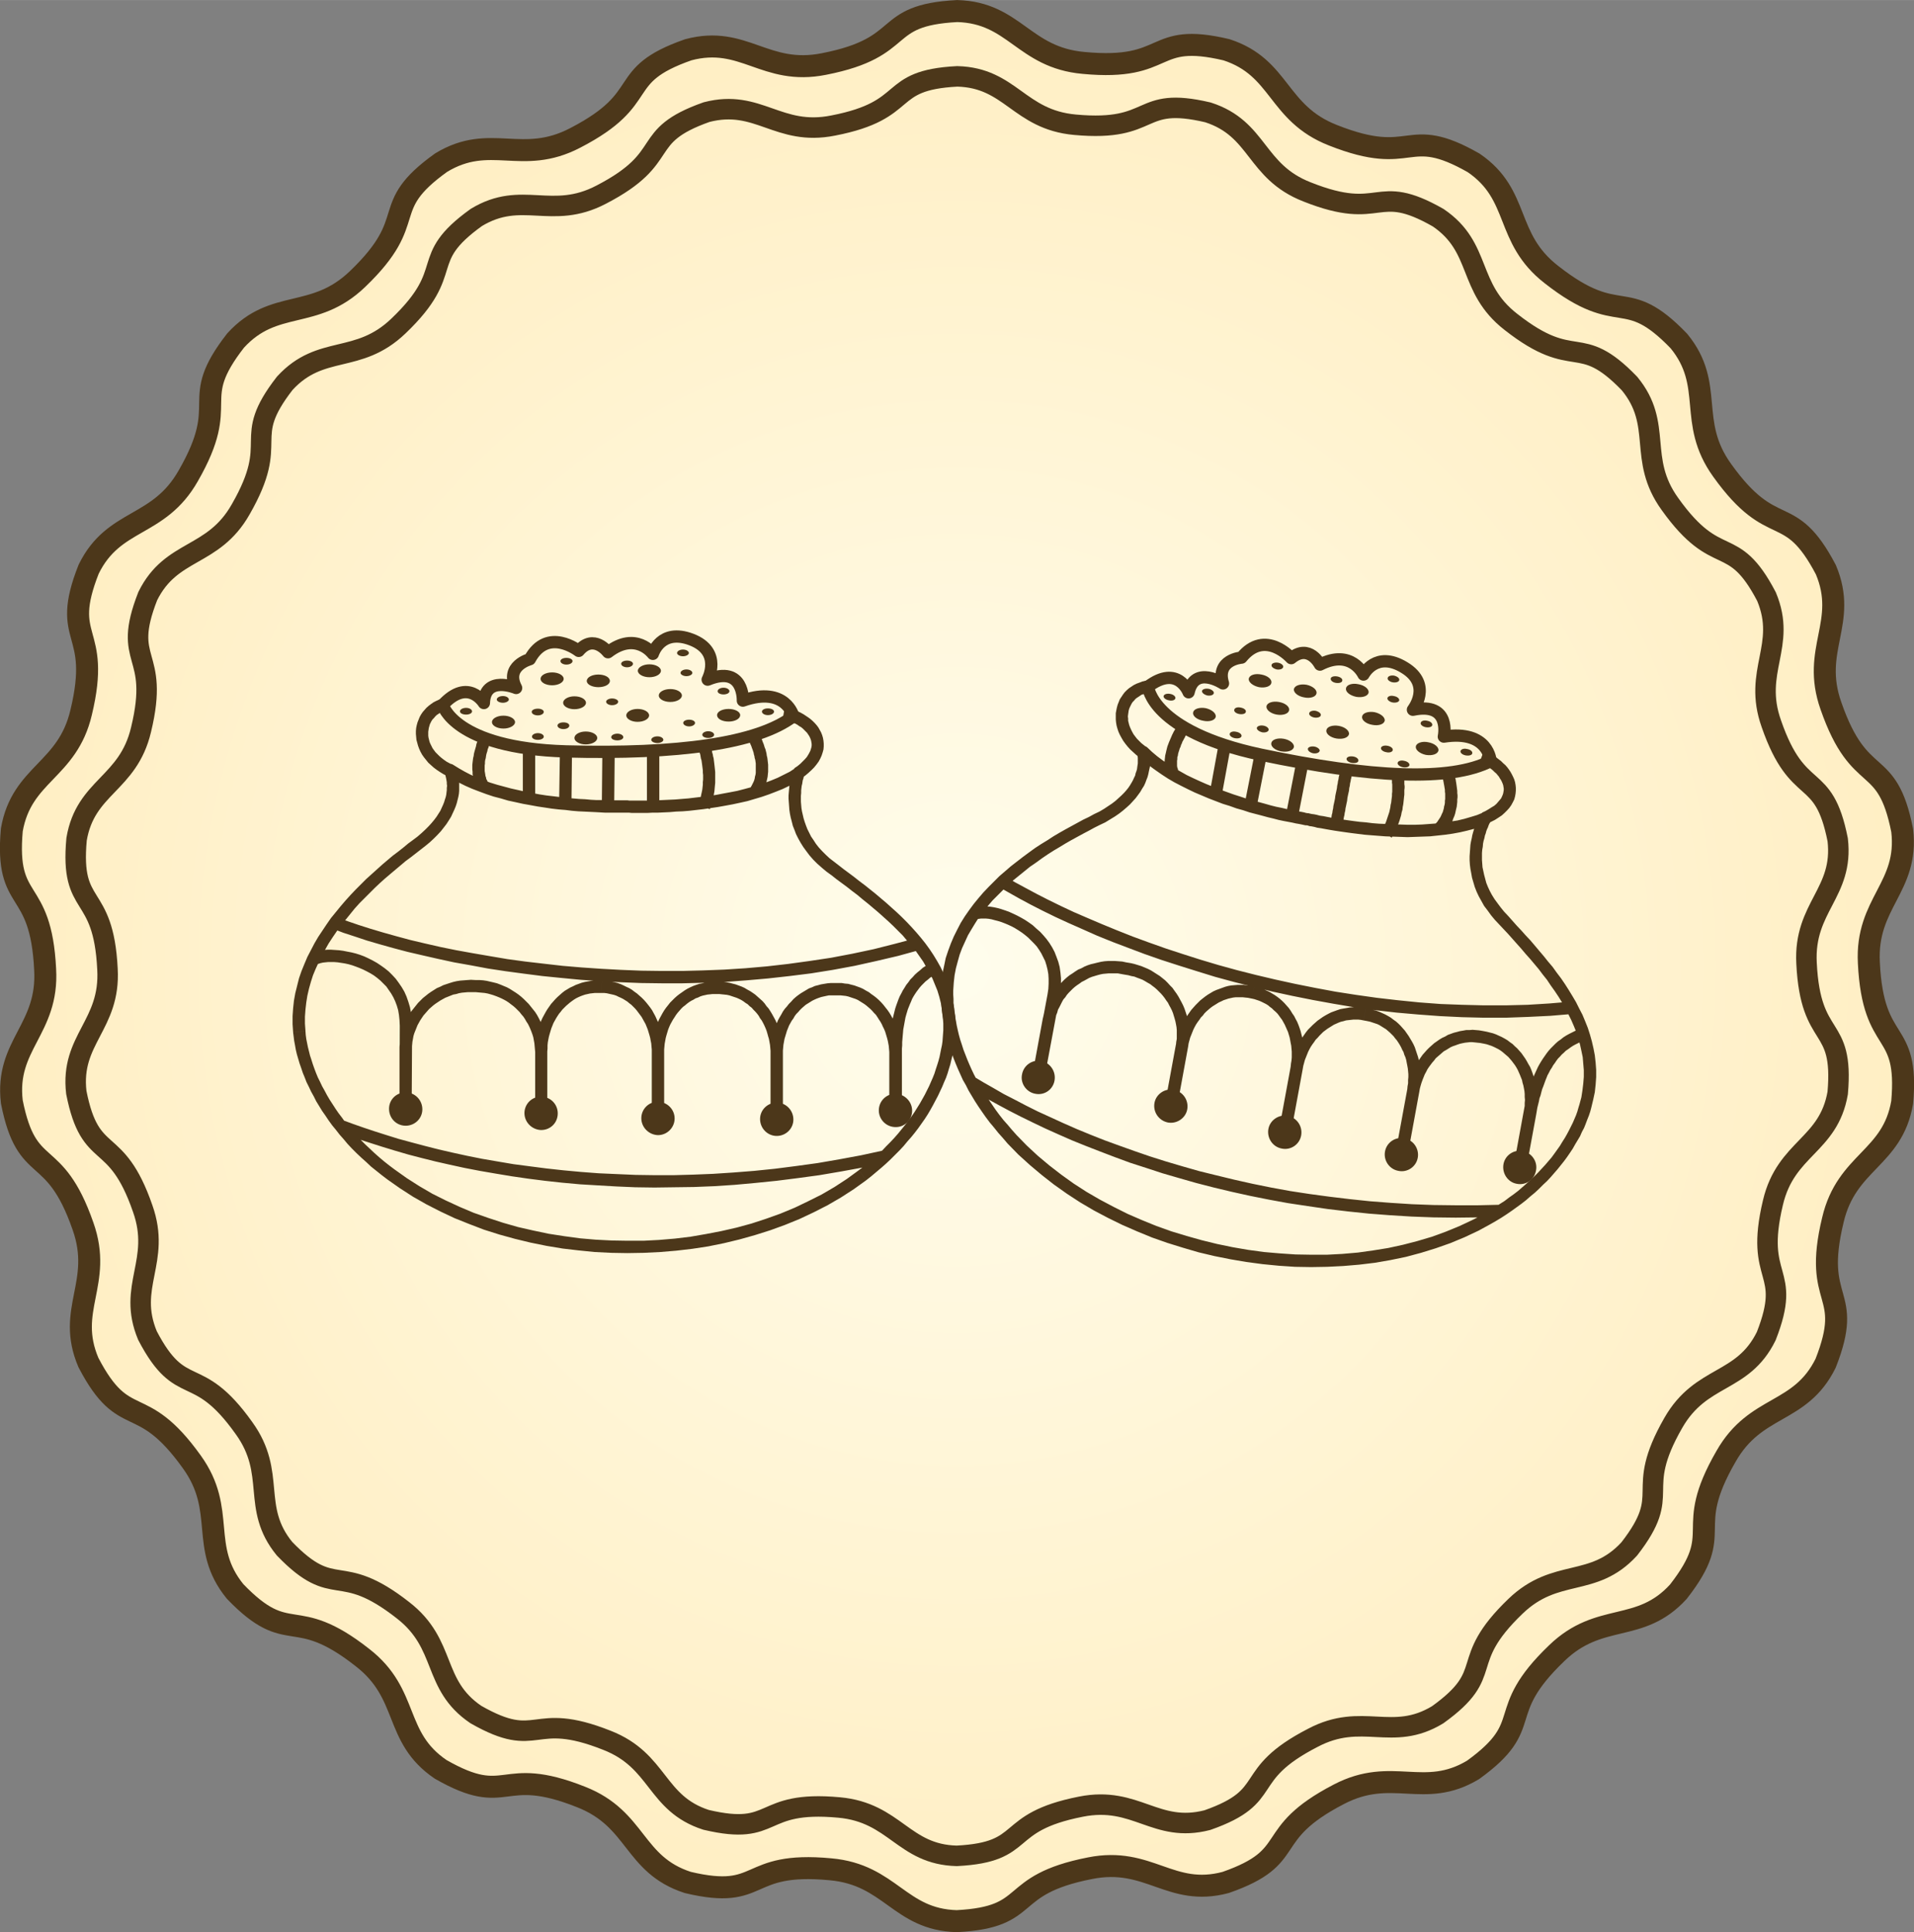 <?xml version="1.0" encoding="UTF-8"?>
<!DOCTYPE svg PUBLIC "-//W3C//DTD SVG 1.1//EN" "http://www.w3.org/Graphics/SVG/1.1/DTD/svg11.dtd">
<!-- Creator: CorelDRAW X7 -->
<svg xmlns="http://www.w3.org/2000/svg" xml:space="preserve" width="4.187in" height="4.226in" version="1.1" style="shape-rendering:geometricPrecision; text-rendering:geometricPrecision; image-rendering:optimizeQuality; fill-rule:evenodd; clip-rule:evenodd"
viewBox="0 0 7124 7190"
 xmlns:xlink="http://www.w3.org/1999/xlink">
 <rect x="0" y="0" width="7124" height="7190" fill="#808080" stroke="none"/>
 <defs>
  <style type="text/css">
   <![CDATA[
    .str1 {stroke:#4C371A;stroke-width:76.252;stroke-linejoin:round}
    .str2 {stroke:#4C371A;stroke-width:45.708;stroke-linejoin:round}
    .str3 {stroke:#4C371A;stroke-width:45.708;stroke-linejoin:round}
    .str0 {stroke:#4C371A;stroke-width:81.838;stroke-linejoin:round}
    .fil1 {fill:none}
    .fil3 {fill:#4C371A}
    .fil2 {fill:#4C371A;fill-rule:nonzero}
    .fil0 {fill:url(#id0)}
   ]]>
  </style>
  <radialGradient id="id0" gradientUnits="userSpaceOnUse" gradientTransform="matrix(1.0253E-016 -1.674 1.659 1.01632E-005 -2402 9560)" cx="3562.1" cy="3595.03" r="3554.11" fx="3562.1" fy="3595.03">
   <stop offset="0" style="stop-opacity:1; stop-color:#FFFDED"/>
   <stop offset="1" style="stop-opacity:1; stop-color:#FFE5A8"/>
  </radialGradient>
 </defs>
 <g id="Layer_x0020_1">
  <g id="_2683443377808">
   <g>
    <path class="fil0 str0" d="M3563 41c214,6 246,173 470,193 327,31 245,-117 532,-49 203,66 187,236 396,318 305,121 268,-43 524,103 176,120 113,279 290,416 259,203 270,35 474,247 135,165 30,299 161,481 191,267 249,109 386,370 83,197 -56,296 19,507 108,310 208,175 265,463 25,213 -136,269 -124,493 16,328 150,226 124,519 -36,211 -207,219 -258,438 -77,318 81,259 -27,533 -95,192 -260,151 -371,347 -164,284 4,271 -177,503 -144,158 -292,73 -453,229 -237,227 -73,262 -311,434 -183,110 -301,-13 -500,91 -291,151 -143,231 -421,328 -206,55 -285,-97 -505,-53 -322,63 -202,182 -496,197 -214,-6 -246,-173 -470,-193 -326,-31 -245,117 -531,49 -204,-66 -188,-236 -397,-318 -304,-121 -268,43 -523,-103 -177,-120 -114,-279 -291,-416 -258,-203 -270,-34 -474,-246 -135,-166 -30,-300 -161,-482 -191,-267 -249,-109 -385,-370 -84,-197 55,-295 -20,-507 -108,-310 -208,-175 -265,-463 -25,-213 137,-269 124,-493 -16,-328 -150,-226 -124,-519 37,-211 207,-219 258,-437 77,-319 -80,-260 28,-533 94,-192 260,-152 371,-348 163,-284 -5,-271 176,-503 144,-158 292,-73 454,-229 237,-227 72,-262 311,-433 183,-111 300,12 499,-92 292,-151 143,-231 421,-328 207,-55 285,97 505,53 322,-63 202,-182 496,-197z"/>
    <path class="fil1 str1" d="M3563 284c199,5 229,161 438,180 304,28 228,-109 495,-46 190,61 174,220 369,296 284,113 250,-40 488,96 165,112 106,260 271,388 241,189 251,32 441,229 127,154 28,279 151,449 178,249 232,101 359,344 77,184 -52,276 18,473 100,289 194,163 247,432 23,198 -127,250 -116,459 15,305 140,210 116,483 -34,197 -193,204 -241,408 -71,297 75,242 -25,497 -88,179 -242,141 -346,323 -152,265 4,253 -164,469 -135,147 -272,68 -423,213 -221,212 -67,244 -290,404 -170,103 -280,-12 -465,86 -272,140 -133,215 -392,306 -193,50 -265,-91 -471,-50 -300,59 -188,169 -462,183 -199,-5 -229,-161 -438,-180 -304,-28 -228,109 -495,46 -189,-61 -174,-220 -369,-296 -284,-113 -250,40 -488,-96 -165,-112 -106,-260 -271,-388 -241,-189 -251,-32 -441,-229 -126,-154 -28,-279 -151,-449 -177,-249 -232,-101 -359,-344 -77,-184 52,-276 -18,-473 -100,-289 -194,-163 -247,-432 -23,-198 128,-250 116,-459 -15,-305 -140,-210 -115,-483 33,-197 192,-204 240,-408 72,-297 -75,-242 25,-497 88,-178 243,-141 346,-323 152,-265 -4,-253 164,-469 135,-147 272,-68 423,-213 221,-211 67,-244 290,-404 170,-103 280,12 465,-85 272,-141 134,-216 392,-307 193,-50 266,91 471,50 300,-58 188,-169 462,-183z"/>
   </g>
   <g>
    <g>
     <g>
      <g>
       <path class="fil2" d="M1565 3162l-27 -37 0 0 16 -12 15 -13 14 -13 12 -12 11 -12 10 -12 9 -12 7 -11 7 -11 5 -11 5 -11 4 -10 3 -10 3 -9 2 -9 1 -9 1 -8 0 -8 1 -8 -1 -7 0 -6 -1 -6 -1 -6 -1 -5 -1 -4 -1 -4 -1 -4 -1 -2 -1 -2 -1 -2 0 0 0 0 41 -21 0 1 1 2 1 2 2 4 1 4 2 4 1 6 2 6 1 7 1 7 1 8 1 9 0 9 0 9 0 10 -1 11 -2 11 -3 12 -3 12 -4 12 -5 12 -6 13 -6 13 -8 13 -9 14 -10 13 -11 14 -13 14 -13 13 -15 14 -17 14 -18 14 0 0zm-428 675l-46 4 0 0 -2 -30 0 -30 2 -29 3 -28 5 -28 7 -28 7 -28 9 -26 11 -27 11 -26 13 -25 13 -25 14 -24 16 -24 16 -24 16 -23 18 -22 18 -22 18 -21 19 -21 19 -20 20 -20 19 -19 20 -18 20 -18 20 -18 20 -17 19 -16 20 -15 19 -15 18 -15 19 -14 27 37 -18 14 -18 14 -19 14 -19 16 -19 16 -19 16 -20 17 -19 17 -19 18 -19 19 -19 19 -19 19 -18 20 -17 21 -17 21 -17 21 -16 22 -15 22 -15 23 -13 23 -13 23 -11 24 -11 24 -10 24 -8 25 -7 25 -6 26 -4 25 -3 26 -2 27 0 26 2 28 0 0zm332 515l-27 37 0 0 -21 -16 -20 -16 -20 -16 -18 -17 -18 -16 -18 -17 -17 -17 -16 -17 -15 -18 -15 -17 -14 -18 -14 -17 -13 -18 -12 -18 -12 -17 -11 -18 -11 -18 -9 -18 -10 -18 -8 -17 -9 -18 -7 -18 -7 -17 -6 -18 -6 -17 -5 -17 -5 -17 -4 -17 -3 -17 -3 -16 -2 -16 -2 -16 46 -4 1 14 2 15 3 15 3 15 4 16 4 16 5 15 5 16 6 17 6 16 7 17 8 16 8 17 9 16 9 17 10 17 11 17 11 17 11 16 13 17 12 17 14 17 14 16 15 17 15 16 16 16 17 16 17 16 18 16 19 16 19 15 20 15 0 0zm1727 3l28 37 0 0 -46 33 -48 31 -50 29 -51 26 -53 25 -54 22 -55 20 -57 18 -57 16 -58 14 -59 12 -59 9 -60 7 -60 5 -61 3 -61 1 -60 -1 -61 -3 -60 -6 -60 -7 -60 -10 -59 -12 -58 -14 -58 -16 -57 -18 -55 -21 -55 -22 -53 -25 -51 -26 -51 -29 -48 -31 -47 -33 27 -37 45 32 47 30 48 28 50 25 52 24 52 22 54 19 55 18 56 16 57 13 57 12 58 9 59 8 58 5 59 3 59 1 60 0 58 -3 59 -5 58 -7 58 -10 57 -11 57 -13 55 -15 55 -18 53 -19 53 -22 50 -24 50 -25 48 -28 46 -30 44 -32 0 0zm313 -494l46 4 0 0 -2 15 -2 16 -3 16 -3 16 -4 16 -4 17 -5 16 -5 17 -6 17 -7 16 -7 17 -8 17 -8 17 -9 17 -9 17 -10 18 -10 17 -11 17 -12 17 -12 17 -13 17 -13 16 -15 17 -14 17 -15 16 -16 16 -17 17 -17 16 -17 15 -19 16 -19 16 -19 15 -28 -37 19 -14 18 -15 18 -15 16 -15 17 -15 15 -16 15 -15 15 -16 14 -16 13 -16 13 -16 12 -16 12 -16 11 -16 10 -16 10 -16 9 -16 9 -16 8 -16 8 -16 7 -16 7 -16 6 -15 5 -16 5 -15 5 -16 4 -15 3 -15 3 -15 3 -14 2 -14 1 -14 0 0zm-432 -617l28 -37 0 0 18 14 18 14 19 14 20 15 19 15 20 15 20 16 20 16 20 17 19 16 20 18 19 17 19 18 19 19 18 19 18 20 17 20 16 20 16 22 14 21 14 23 13 23 11 23 11 25 9 25 8 25 6 26 5 27 4 28 2 28 0 29 -2 30 -46 -4 2 -27 0 -26 -2 -26 -3 -25 -4 -24 -6 -24 -7 -23 -9 -22 -9 -22 -11 -22 -12 -21 -12 -21 -14 -20 -14 -20 -16 -19 -16 -19 -16 -19 -18 -18 -18 -18 -18 -17 -19 -17 -19 -17 -19 -16 -19 -16 -20 -16 -19 -16 -20 -15 -19 -15 -19 -14 -19 -14 -19 -15 -18 -13 0 0zm-93 -346l-25 -39 34 27 0 0 0 2 -1 2 -1 3 -1 5 -2 5 -1 6 -1 7 -2 8 -1 8 -1 9 0 10 -1 10 0 11 0 11 1 12 1 12 2 12 3 13 3 13 4 13 5 14 5 13 7 14 7 14 9 13 9 14 11 14 12 13 14 14 14 13 17 13 -28 37 -18 -15 -17 -15 -15 -15 -14 -16 -12 -16 -11 -15 -10 -16 -9 -16 -8 -16 -6 -16 -6 -15 -4 -16 -4 -15 -3 -15 -2 -14 -1 -14 -1 -14 -1 -13 0 -12 1 -12 1 -11 1 -10 1 -10 2 -9 1 -8 2 -7 1 -7 2 -5 1 -4 1 -3 1 -2 0 -1 34 27zm-34 -27c4,-12 17,-18 29,-14 12,4 18,17 14,29l-43 -15zm-626 153l-2 -46 2 0 1 0 4 0 6 0 7 1 10 0 12 0 14 0 15 0 17 0 18 0 20 -1 21 -1 21 -1 23 -1 24 -2 25 -2 25 -3 25 -3 27 -3 26 -4 26 -5 27 -5 26 -5 27 -7 26 -7 25 -8 25 -8 24 -9 24 -10 22 -11 22 -11 20 -13 25 39 -23 13 -23 13 -25 12 -25 10 -26 10 -26 9 -27 8 -27 8 -27 6 -28 6 -27 5 -28 5 -27 4 -27 4 -26 3 -26 3 -25 2 -25 1 -23 2 -22 1 -22 1 -20 0 -19 1 -17 0 -15 0 -14 0 -13 0 -10 -1 -8 0 -6 0 -4 0 -1 0 2 0zm-2 0c-13,-1 -22,-12 -22,-24 1,-13 12,-23 24,-22l-2 46zm-627 -169l-41 21 33 -30 21 13 21 12 23 12 23 10 25 10 24 9 26 8 26 7 26 7 27 6 26 6 27 5 26 5 26 4 26 3 25 3 24 3 24 2 23 2 22 1 21 2 19 1 19 0 17 1 15 0 13 0 12 0 10 0 8 0 6 0 3 0 1 0 2 46 -2 0 -3 0 -6 0 -9 0 -10 0 -12 0 -14 0 -16 0 -17 -1 -18 -1 -21 -1 -21 -1 -22 -1 -24 -2 -24 -3 -25 -2 -26 -3 -26 -4 -27 -4 -27 -5 -28 -5 -27 -6 -28 -6 -27 -8 -27 -7 -27 -9 -27 -10 -26 -10 -25 -11 -24 -12 -24 -13 -22 -14 33 -30zm-33 30c-11,-7 -13,-22 -6,-32 7,-11 21,-14 31,-7l-25 39zm23 -39l-20 42 -14 -7 -13 -8 -12 -8 -12 -9 -10 -9 -10 -9 -8 -10 -8 -10 -7 -10 -6 -11 -5 -11 -4 -11 -3 -11 -3 -11 -1 -11 -1 -11 0 -11 1 -11 2 -10 3 -11 4 -10 4 -10 5 -9 6 -9 7 -8 7 -8 9 -8 8 -6 10 -7 10 -5 11 -5 11 -4 13 44 -8 3 -7 3 -7 4 -6 4 -6 4 -5 5 -5 6 -5 5 -4 6 -3 6 -3 6 -2 7 -2 7 -1 7 -1 7 0 7 0 8 1 7 2 8 2 8 3 7 4 8 4 8 5 7 6 8 7 7 7 7 8 7 9 7 10 7 11 6 12 6zm1296 51l-25 -38 12 -8 11 -9 9 -9 8 -8 7 -8 5 -8 4 -7 4 -8 2 -6 2 -7 1 -6 0 -7 -1 -6 -1 -6 -2 -6 -2 -5 -3 -6 -4 -6 -4 -6 -5 -5 -5 -5 -6 -6 -6 -5 -7 -4 -7 -5 -7 -4 -8 -3 -8 -4 -8 -3 -8 -2 -8 -2 -8 -2 8 -45 11 2 10 3 10 3 10 4 10 4 10 5 9 5 9 6 9 6 8 6 8 7 8 8 7 8 6 8 5 9 5 9 4 10 3 10 2 11 1 11 0 11 -1 11 -3 11 -4 12 -5 11 -6 11 -8 11 -9 11 -10 10 -12 11 -12 10 -15 10zm307 1384l10 45 -84 18 -82 15 -82 14 -81 11 -79 10 -79 8 -77 7 -76 5 -75 3 -74 1 -73 1 -71 -1 -70 -3 -69 -4 -67 -4 -66 -6 -64 -7 -63 -8 -62 -9 -60 -10 -58 -10 -57 -11 -55 -12 -53 -12 -52 -13 -50 -13 -48 -14 -46 -14 -44 -14 -43 -14 -41 -15 -38 -14 16 -43 38 14 40 14 42 14 44 14 45 14 48 13 49 13 51 13 52 12 55 12 55 11 58 10 59 10 61 8 62 8 64 7 65 6 66 5 68 3 69 3 70 1 72 0 73 -2 74 -3 76 -5 76 -6 78 -8 78 -10 80 -11 81 -14 81 -15 83 -18zm122 -790l13 44 -80 22 -81 19 -81 18 -81 15 -81 13 -80 10 -81 9 -80 7 -80 6 -79 3 -79 2 -77 0 -77 -1 -76 -3 -75 -4 -73 -5 -73 -7 -70 -7 -70 -9 -67 -9 -66 -10 -64 -12 -62 -11 -60 -13 -57 -13 -56 -13 -53 -14 -50 -14 -48 -14 -45 -15 -43 -14 -39 -15 16 -42 39 14 41 14 44 14 47 14 50 14 52 14 55 13 57 13 59 12 61 11 64 11 65 11 66 9 69 8 70 8 71 6 73 5 74 4 75 3 76 1 77 0 77 -2 79 -3 78 -5 80 -7 79 -9 80 -11 80 -12 79 -15 80 -17 79 -20 79 -21zm-53 435l-46 0 0 0 0 -13 1 -12 0 -13 1 -13 0 -12 1 -13 2 -12 1 -13 2 -12 2 -12 2 -12 3 -12 3 -12 3 -12 4 -12 4 -11 4 -11 5 -12 6 -11 5 -10 7 -11 6 -10 8 -10 7 -10 9 -9 8 -9 10 -9 10 -8 10 -9 11 -7 12 -8 12 -7 22 41 -11 5 -9 7 -10 6 -8 7 -9 7 -7 7 -8 8 -7 8 -6 8 -6 8 -6 9 -5 8 -5 9 -4 10 -4 9 -4 10 -4 10 -3 10 -3 10 -3 11 -2 11 -2 11 -2 11 -2 11 -1 12 -1 11 -1 12 -1 12 0 12 -1 12 0 12 0 12 0 0zm-46 243l0 -243 46 0 0 243 -46 0zm45 -243l0 243 -46 0 0 -243 0 0 46 0zm-236 -222l0 -46 0 0 13 0 12 2 12 1 11 3 12 3 11 4 11 4 11 5 10 6 11 6 9 7 10 7 9 7 9 8 9 9 8 9 7 9 8 10 7 10 6 10 6 11 6 11 5 12 5 12 4 12 3 12 4 12 2 13 2 13 2 13 1 14 0 13 -46 0 0 -11 -1 -12 -1 -11 -2 -11 -2 -10 -3 -11 -3 -10 -3 -10 -4 -10 -5 -10 -4 -9 -5 -9 -6 -9 -5 -8 -6 -9 -7 -7 -7 -8 -7 -7 -7 -6 -7 -6 -8 -6 -8 -5 -8 -5 -8 -5 -9 -4 -9 -3 -9 -3 -9 -3 -9 -2 -9 -1 -10 -1 -9 0 0 0zm-16 -46l16 0 0 46 -16 0 0 -46 0 0zm-190 264l-46 0 0 0 0 -14 1 -13 2 -13 2 -13 2 -13 4 -12 3 -13 4 -11 5 -12 5 -12 6 -11 6 -10 6 -11 7 -10 8 -9 7 -9 9 -9 8 -9 9 -8 9 -7 10 -7 10 -6 10 -6 10 -6 11 -4 11 -5 12 -3 11 -3 12 -2 12 -2 12 -1 12 0 0 46 -10 0 -9 0 -10 2 -9 2 -9 2 -9 3 -8 3 -9 4 -8 4 -8 5 -8 5 -8 5 -7 6 -8 7 -7 7 -6 7 -7 7 -6 8 -5 9 -6 8 -5 9 -5 9 -4 10 -4 10 -3 10 -3 10 -3 10 -2 11 -2 11 -1 11 -1 11 0 12 0 0zm-46 243l0 -243 46 0 0 243 -46 0zm46 -243l0 243 -46 0 0 -243 0 0 46 0zm-236 -223l0 -45 0 0 13 0 12 1 12 2 11 3 12 3 11 4 11 4 11 5 10 6 11 6 9 6 10 7 9 8 9 8 9 8 8 9 7 10 8 9 7 11 6 10 6 11 6 11 5 11 5 12 4 12 3 13 4 12 2 13 2 13 2 13 1 13 0 14 -46 0 0 -12 -1 -11 -1 -11 -2 -11 -2 -11 -3 -10 -3 -11 -3 -10 -4 -10 -4 -9 -5 -10 -5 -9 -6 -8 -5 -9 -6 -8 -7 -8 -7 -7 -6 -7 -8 -6 -7 -7 -8 -5 -8 -6 -8 -5 -8 -4 -9 -4 -9 -3 -9 -3 -9 -3 -9 -2 -9 -1 -10 -1 -9 -1 0 0zm-16 -46l16 1 0 45 -16 0 0 -46 0 0zm-190 264l-46 0 0 0 0 -13 1 -13 2 -14 2 -12 2 -13 4 -13 3 -12 4 -12 5 -12 5 -11 6 -11 6 -11 6 -10 7 -10 8 -10 7 -9 9 -9 8 -8 9 -8 9 -7 10 -7 10 -7 10 -6 10 -5 11 -5 11 -4 12 -4 11 -2 12 -3 12 -1 12 -1 12 -1 0 46 -10 0 -9 1 -10 1 -9 2 -9 2 -9 3 -8 4 -9 3 -8 5 -8 4 -8 5 -8 6 -7 6 -8 6 -7 7 -6 7 -7 8 -6 8 -5 8 -6 9 -5 9 -5 9 -4 9 -4 10 -3 10 -3 10 -3 11 -2 11 -2 11 -1 11 -1 11 0 11 0 0zm-46 244l0 -244 46 0 0 244 -46 0zm46 -244l0 244 -46 0 0 -244 0 0 46 0zm-233 -222l1 -46 0 0 12 1 12 1 12 2 11 2 12 3 11 4 11 5 10 5 11 5 10 6 9 7 10 7 9 8 9 8 8 8 8 9 8 10 7 9 7 10 6 11 6 11 5 11 5 11 5 12 4 12 4 12 3 13 2 13 2 12 2 14 1 13 0 13 -46 0 0 -11 -1 -11 -1 -12 -2 -10 -2 -11 -3 -11 -3 -10 -3 -10 -4 -10 -4 -10 -5 -9 -5 -9 -5 -9 -6 -8 -6 -8 -6 -8 -6 -7 -7 -7 -7 -7 -8 -6 -7 -6 -8 -5 -8 -5 -8 -4 -9 -4 -8 -4 -9 -3 -9 -2 -9 -2 -9 -2 -9 -1 -10 0 0 0zm-15 -46l16 0 -1 46 -15 0 0 0 0 -46zm-187 264l-45 0 0 0 0 -13 1 -14 1 -13 2 -13 3 -12 3 -13 3 -12 4 -12 5 -12 5 -11 6 -11 6 -11 6 -10 7 -10 7 -10 8 -9 8 -9 8 -8 9 -8 9 -8 9 -7 10 -6 10 -6 11 -5 10 -5 11 -4 11 -4 12 -3 11 -2 12 -2 12 -1 12 0 0 46 -10 0 -9 1 -9 1 -9 2 -9 2 -9 3 -8 3 -9 4 -8 4 -8 5 -7 5 -8 6 -7 6 -7 6 -7 7 -7 7 -6 8 -6 7 -6 9 -5 8 -5 9 -5 9 -4 10 -4 10 -3 10 -3 10 -3 11 -2 10 -2 11 -1 11 0 12 -1 11 0 0zm-45 243l0 -243 45 0 0 243 -45 0zm45 -241l0 243 -45 0 0 -243 0 0 45 0zm-266 -223l0 -45 0 0 14 0 14 1 13 2 13 3 13 3 12 3 13 5 12 5 12 5 11 6 11 7 11 7 10 7 10 8 10 9 9 9 9 9 8 10 8 10 8 10 7 11 6 11 6 12 5 12 5 12 4 12 4 13 3 13 2 13 2 13 1 13 0 14 -45 0 -1 -11 -1 -11 -1 -11 -2 -11 -2 -11 -3 -10 -4 -11 -4 -10 -4 -9 -5 -10 -6 -9 -5 -9 -6 -9 -7 -8 -7 -9 -7 -7 -8 -8 -8 -7 -8 -6 -9 -7 -9 -6 -9 -5 -10 -5 -9 -4 -10 -4 -11 -4 -10 -3 -11 -3 -11 -2 -11 -1 -11 -1 -11 -1 0 0zm-18 -46l18 1 0 45 -18 0 0 0 0 -46zm-221 264l-45 0 0 0 0 -14 1 -13 2 -13 2 -13 3 -13 4 -13 4 -12 5 -12 5 -12 6 -11 6 -11 7 -11 8 -10 8 -10 8 -10 9 -9 9 -9 10 -8 10 -8 10 -7 11 -7 11 -7 12 -5 12 -6 12 -4 12 -4 13 -4 13 -3 13 -2 13 -1 13 -1 14 -1 0 46 -12 0 -11 1 -11 1 -11 2 -10 3 -11 2 -10 4 -10 4 -10 4 -9 5 -9 5 -9 6 -9 6 -8 6 -8 7 -8 7 -7 8 -7 8 -7 8 -6 9 -6 9 -5 9 -5 9 -4 10 -4 10 -4 10 -3 10 -2 11 -2 11 -1 11 -1 11 -1 11 0 0zm-45 243l0 -243 45 0 0 243 -45 0zm47 -336l-46 0 0 0 -1 -21 -2 -19 -3 -18 -5 -17 -6 -16 -7 -15 -8 -14 -9 -13 -9 -13 -11 -11 -11 -11 -12 -10 -12 -9 -13 -8 -13 -7 -14 -7 -14 -6 -13 -5 -14 -5 -14 -4 -14 -3 -13 -2 -13 -2 -13 -1 -12 0 -11 0 -10 1 -9 1 -9 2 -6 2 -6 2 -4 2 -25 -38 9 -5 11 -4 10 -4 12 -2 12 -2 13 -1 14 0 14 1 15 1 15 2 15 3 16 3 16 4 16 5 16 6 15 7 16 8 16 9 15 10 14 10 15 12 13 13 13 14 11 15 11 16 10 17 8 18 7 20 6 20 4 22 3 23 1 24 0 0zm-47 354l1 -354 46 0 -2 354 -45 0zm1339 -1208l-36 -27 4 -6 4 -7 3 -6 3 -6 3 -7 2 -7 1 -7 2 -7 1 -7 0 -7 0 -7 0 -7 0 -7 0 -7 -1 -7 -1 -7 -2 -6 -1 -7 -2 -7 -1 -6 -2 -6 -2 -6 -2 -5 -2 -6 -2 -5 -2 -4 -2 -5 -2 -4 -2 -3 -2 -3 -1 -3 -1 -2 38 -25 2 3 2 4 2 4 3 5 2 5 3 5 2 5 2 6 3 7 2 6 2 7 3 7 2 8 2 8 1 8 2 8 1 8 1 9 1 8 0 9 0 9 0 9 -1 9 -1 10 -2 9 -2 9 -3 10 -3 9 -5 9 -4 9 -6 9 -6 8zm-184 48l-43 -16 4 -10 3 -9 2 -9 2 -10 2 -9 2 -10 1 -9 1 -9 0 -10 1 -9 0 -9 0 -8 -1 -9 0 -8 -1 -8 -1 -8 -1 -8 -1 -7 -1 -7 -2 -6 -1 -6 -1 -6 -1 -5 -2 -5 -1 -4 -1 -4 -1 -3 -1 -3 0 -2 -1 -1 0 -1 0 0 43 -16 0 1 1 1 0 2 1 2 1 4 1 3 1 5 2 4 1 6 1 6 2 6 1 7 2 7 1 8 1 8 1 8 1 9 1 9 1 10 0 9 0 10 0 10 0 11 -1 10 -1 11 -1 11 -2 11 -2 11 -2 11 -3 11 -4 11 -4 11zm-188 -10l-46 0 0 0 0 -2 0 -3 0 -4 0 -5 0 -5 0 -7 0 -7 0 -7 0 -8 0 -9 0 -9 0 -9 0 -10 0 -10 0 -9 0 -10 0 -10 0 -9 0 -10 0 -9 0 -8 0 -8 0 -8 0 -7 0 -6 0 -6 0 -5 0 -3 0 -3 0 -2 0 0 46 0 0 0 0 2 0 3 0 3 0 5 0 6 0 6 0 7 0 8 0 8 0 8 0 9 0 10 0 9 0 10 0 10 0 9 0 10 0 10 0 9 0 9 0 9 0 8 0 7 0 7 0 7 0 5 0 5 0 4 0 3 0 2 0 0zm-214 0l2 -204 46 1 -2 203 -46 0zm-159 -10l3 -196 45 1 -2 196 -46 -1zm-135 -18l0 -188 46 0 0 188 -46 0zm-128 -59l-37 26 -5 -8 -4 -8 -4 -8 -3 -9 -3 -9 -1 -9 -2 -8 0 -9 -1 -9 0 -9 0 -8 1 -9 1 -8 1 -8 2 -8 1 -8 2 -8 2 -7 2 -7 2 -7 1 -6 2 -6 2 -5 2 -6 2 -4 2 -4 1 -4 1 -3 1 -2 1 -2 1 -1 0 -1 41 19 0 0 0 1 -1 2 -1 2 -1 2 -1 4 -1 3 -2 4 -2 5 -1 5 -2 5 -2 5 -1 6 -2 6 -2 7 -1 6 -1 7 -2 7 -1 7 0 7 -1 6 0 7 0 7 0 7 1 6 1 6 1 7 2 5 1 6 3 5 2 5 3 5z"/>
      </g>
      <path class="fil3" d="M1510 4065c34,0 62,28 62,63 0,34 -28,61 -62,61 -35,0 -62,-28 -62,-63 0,-34 27,-61 62,-61zm504 16c35,0 62,28 62,62 0,35 -27,62 -62,62 -34,-1 -62,-29 -62,-63 0,-34 28,-62 62,-61zm435 19c34,0 62,28 62,62 0,34 -28,62 -62,62 -34,-1 -62,-29 -62,-63 0,-34 28,-62 62,-61zm442 3c34,0 62,28 62,63 0,34 -28,61 -62,61 -34,0 -62,-28 -62,-63 0,-34 28,-61 62,-61zm442 -33c34,1 62,29 62,63 0,34 -28,62 -62,61 -34,0 -62,-28 -62,-62 0,-35 28,-62 62,-62z"/>
     </g>
     <path class="fil1 str2" d="M1648 2623c0,0 42,161 459,173 416,11 713,-29 846,-131 0,0 -28,-114 -188,-58 0,0 5,-134 -131,-78 0,0 56,-104 -60,-149 -115,-44 -144,53 -144,53 0,0 -63,-86 -167,-6 0,0 -53,-71 -109,-5 0,0 -116,-91 -182,31 0,0 -94,25 -51,107 0,0 -116,-49 -120,56 0,0 -58,-96 -153,7z"/>
     <path class="fil3" d="M2227 2510c24,0 43,10 43,24 0,13 -19,23 -43,23 -23,0 -43,-10 -43,-23 0,-14 20,-24 43,-24zm51 89c13,0 23,6 23,12 0,7 -10,13 -23,13 -12,0 -22,-6 -22,-13 0,-6 10,-12 22,-12zm-140 -8c24,0 43,11 43,24 0,13 -19,24 -43,24 -23,0 -42,-11 -42,-24 0,-13 19,-24 42,-24zm-41 97c13,0 22,5 22,12 0,7 -9,13 -22,13 -12,0 -22,-6 -22,-13 0,-7 10,-12 22,-12zm-223 -25c23,0 43,11 43,24 0,13 -20,24 -43,24 -24,0 -43,-11 -43,-24 0,-13 19,-24 43,-24zm181 -161c24,0 43,11 43,24 0,13 -19,24 -43,24 -24,0 -43,-11 -43,-24 0,-13 19,-24 43,-24zm362 -30c24,0 43,11 43,24 0,13 -19,24 -43,24 -23,0 -43,-11 -43,-24 0,-13 20,-24 43,-24zm78 92c24,0 43,11 43,24 0,13 -19,24 -43,24 -24,0 -43,-11 -43,-24 0,-13 19,-24 43,-24zm-122 74c24,0 43,11 43,24 0,13 -19,24 -43,24 -23,0 -42,-11 -42,-24 0,-13 19,-24 42,-24zm339 0c23,0 43,10 43,23 0,14 -20,24 -43,24 -24,0 -43,-10 -43,-24 0,-13 19,-23 43,-23zm-147 40c12,0 22,5 22,12 0,7 -10,13 -22,13 -12,0 -22,-6 -22,-13 0,-7 10,-12 22,-12zm-563 -41c12,0 22,5 22,12 0,7 -10,13 -22,13 -13,0 -23,-6 -23,-13 0,-7 10,-12 23,-12zm553 -146c12,0 22,6 22,13 0,6 -10,12 -22,12 -12,0 -22,-6 -22,-12 0,-7 10,-13 22,-13zm-257 239c12,0 22,6 22,13 0,7 -10,12 -22,12 -13,0 -23,-5 -23,-12 0,-7 10,-13 23,-13zm36 -272c12,0 22,5 22,12 0,7 -10,13 -22,13 -12,0 -22,-6 -22,-13 0,-7 10,-12 22,-12zm-226 -10c13,0 23,5 23,12 0,7 -10,13 -23,13 -12,0 -22,-6 -22,-13 0,-7 10,-12 22,-12zm-236 142c12,0 22,6 22,13 0,6 -10,12 -22,12 -13,0 -23,-6 -23,-12 0,-7 10,-13 23,-13zm986 46c13,0 23,5 23,12 0,7 -10,13 -23,13 -12,0 -22,-6 -22,-13 0,-7 10,-12 22,-12zm-165 -77c12,0 22,6 22,13 0,7 -10,12 -22,12 -12,0 -22,-5 -22,-12 0,-7 10,-13 22,-13zm-151 -142c12,0 22,6 22,13 0,6 -10,12 -22,12 -12,0 -22,-6 -22,-12 0,-7 10,-13 22,-13zm-540 311c12,0 22,6 22,13 0,7 -10,12 -22,12 -12,0 -22,-5 -22,-12 0,-7 10,-13 22,-13zm-267 -94c12,0 22,6 22,13 0,7 -10,12 -22,12 -13,0 -23,-5 -23,-12 0,-7 10,-13 23,-13zm445 88c24,0 43,11 43,24 0,13 -19,24 -43,24 -23,0 -42,-11 -42,-24 0,-13 19,-24 42,-24zm267 18c12,0 22,6 22,13 0,6 -10,12 -22,12 -13,0 -23,-6 -23,-12 0,-7 10,-13 23,-13zm189 -19c12,0 22,6 22,13 0,7 -10,12 -22,12 -12,0 -22,-5 -22,-12 0,-7 10,-13 22,-13z"/>
    </g>
    <g>
     <g>
      <g>
       <path class="fil2" d="M4093 3070l-20 -41 0 0 19 -9 17 -10 15 -10 15 -10 13 -10 11 -10 11 -10 10 -10 8 -9 8 -10 6 -9 6 -10 5 -9 4 -9 4 -8 2 -9 3 -8 2 -7 1 -8 1 -7 1 -6 0 -6 0 -6 0 -5 0 -5 -1 -4 0 -3 0 -3 -1 -2 0 -2 0 0 0 0 44 -13 0 1 0 2 1 3 1 3 0 4 1 5 0 6 1 6 0 7 0 7 -1 8 0 9 -2 9 -2 9 -2 10 -3 11 -4 10 -4 11 -5 11 -7 11 -7 12 -8 11 -9 12 -10 11 -11 12 -12 11 -14 12 -14 11 -16 11 -18 11 -18 11 -21 10 0 0zm-543 586l-45 -4 0 0 3 -30 6 -28 6 -29 9 -27 10 -27 11 -26 13 -26 13 -25 15 -24 16 -23 17 -23 18 -22 18 -21 20 -21 20 -20 20 -20 21 -18 22 -19 22 -17 22 -17 23 -17 22 -16 23 -15 23 -14 23 -15 22 -13 23 -13 22 -12 22 -12 22 -12 21 -10 20 -11 20 41 -20 10 -20 11 -21 11 -22 12 -22 12 -21 12 -23 14 -22 13 -22 14 -22 15 -22 16 -22 15 -21 17 -21 17 -21 17 -20 18 -19 19 -19 19 -19 19 -17 20 -17 21 -16 21 -14 22 -14 23 -13 22 -11 24 -11 24 -9 24 -7 25 -7 26 -5 26 -3 27 0 0zm234 568l-34 31 0 0 -17 -20 -17 -19 -16 -20 -16 -19 -15 -20 -14 -20 -13 -19 -13 -20 -12 -20 -12 -20 -10 -20 -11 -19 -9 -20 -9 -20 -8 -19 -8 -20 -7 -19 -7 -20 -6 -19 -5 -19 -5 -19 -4 -18 -3 -19 -3 -18 -3 -18 -2 -18 -1 -17 -1 -18 -1 -17 1 -16 0 -17 2 -16 45 4 -1 15 -1 15 0 15 1 16 0 16 2 16 1 16 3 17 3 17 3 17 4 18 4 17 5 18 6 18 6 19 7 18 7 18 8 19 8 18 9 19 10 19 10 19 11 19 12 19 12 18 13 19 13 19 14 19 15 19 16 18 16 19 17 19 0 0zm1698 315l20 41 0 0 -51 24 -53 22 -54 19 -55 17 -56 15 -58 12 -58 10 -58 7 -59 5 -60 3 -60 1 -60 -1 -60 -4 -61 -6 -60 -8 -59 -10 -60 -12 -59 -14 -58 -17 -58 -18 -57 -20 -56 -23 -55 -24 -53 -26 -53 -28 -51 -30 -49 -32 -48 -34 -46 -36 -44 -37 -43 -39 -40 -41 34 -31 38 39 41 38 43 36 44 34 46 33 48 31 50 29 51 27 52 26 53 23 54 22 56 20 56 17 57 16 57 14 58 12 58 10 59 8 58 5 59 4 58 1 59 0 57 -3 58 -5 57 -8 56 -9 55 -12 54 -14 54 -16 52 -19 51 -21 49 -23 0 0zm397 -430l44 12 0 0 -4 15 -5 15 -6 15 -6 16 -6 15 -8 15 -7 16 -9 15 -9 15 -9 16 -10 15 -11 16 -11 15 -12 15 -12 15 -13 15 -13 15 -14 15 -15 14 -15 15 -15 14 -17 14 -16 14 -18 14 -18 13 -18 13 -19 13 -20 13 -20 12 -21 12 -22 12 -22 12 -20 -41 21 -11 20 -11 20 -12 20 -12 18 -12 19 -12 17 -13 17 -12 17 -13 16 -14 15 -13 15 -14 14 -13 14 -14 13 -14 13 -14 12 -14 12 -14 11 -15 10 -14 10 -14 9 -15 9 -14 8 -14 8 -15 7 -14 7 -14 6 -14 6 -14 5 -14 4 -14 4 -13 0 0zm-314 -685l34 -31 0 0 16 17 15 17 16 18 17 18 16 18 17 18 17 20 16 19 17 20 16 20 17 20 15 21 16 21 15 22 14 22 14 23 13 22 12 24 12 23 10 24 10 25 8 25 7 25 6 26 5 26 3 27 2 27 0 27 -2 28 -3 28 -6 28 -7 29 -44 -12 7 -26 4 -26 3 -25 2 -25 0 -25 -2 -24 -2 -24 -5 -24 -5 -23 -7 -24 -7 -23 -9 -22 -10 -23 -11 -22 -11 -22 -12 -21 -13 -21 -14 -21 -15 -21 -14 -21 -16 -20 -15 -20 -16 -19 -16 -19 -17 -19 -16 -19 -17 -19 -16 -18 -16 -18 -16 -17 -16 -17 -16 -17 0 0zm-28 -357l-18 -43 29 33 0 0 -1 1 -1 3 -2 3 -2 4 -2 5 -2 6 -3 6 -3 8 -2 8 -3 8 -2 10 -3 10 -2 10 -1 12 -2 11 -1 12 0 13 0 13 1 13 1 14 3 14 3 14 4 15 4 15 6 15 7 15 8 15 10 16 11 15 12 16 13 16 -34 31 -15 -18 -13 -18 -13 -17 -10 -18 -10 -18 -8 -17 -7 -18 -5 -17 -5 -17 -3 -17 -3 -16 -2 -16 -1 -16 0 -15 1 -14 1 -14 1 -14 2 -12 3 -13 2 -11 3 -11 3 -10 3 -9 3 -9 3 -8 3 -6 3 -6 2 -5 2 -4 2 -3 1 -2 0 -1 29 33zm-29 -33c7,-11 21,-15 31,-8 11,6 15,20 9,31l-40 -23zm-643 37l6 -45 2 1 1 0 4 1 5 1 8 1 10 2 11 3 14 2 15 3 16 3 18 3 20 3 20 3 22 3 23 3 24 2 24 3 25 2 26 1 26 2 27 0 27 1 27 0 27 -1 27 -2 27 -2 26 -3 26 -4 26 -4 25 -6 24 -7 23 -7 22 -9 18 43 -25 9 -25 8 -27 7 -26 6 -27 5 -28 4 -28 3 -28 3 -28 1 -28 1 -28 1 -28 -1 -28 -1 -27 -1 -26 -2 -26 -2 -25 -2 -24 -3 -24 -3 -22 -3 -21 -3 -20 -3 -18 -3 -17 -3 -16 -3 -14 -2 -11 -3 -10 -2 -8 -1 -6 -2 -4 -1 -1 0 2 0zm-2 0c-13,-3 -20,-15 -17,-27 3,-13 15,-20 27,-17l-10 44zm-586 -279l-44 13 38 -23 17 16 19 16 20 15 22 15 22 14 23 13 23 13 25 12 24 11 25 11 25 10 25 10 25 9 25 9 25 8 24 8 24 7 23 6 22 6 21 6 20 5 20 4 17 4 17 4 15 3 13 2 12 2 10 2 7 2 6 1 3 0 1 0 -6 45 -2 0 -4 0 -5 -1 -9 -2 -10 -2 -12 -2 -13 -3 -16 -3 -16 -3 -19 -4 -19 -5 -21 -5 -22 -6 -23 -6 -23 -6 -24 -8 -25 -7 -25 -9 -26 -8 -26 -10 -26 -10 -26 -11 -26 -11 -25 -12 -26 -13 -25 -13 -24 -14 -23 -15 -23 -16 -22 -16 -21 -17 -19 -18 38 -23zm-38 23c-9,-9 -10,-23 -1,-32 9,-10 24,-10 33,-1l-32 33zm29 -34l-26 38 -13 -10 -11 -10 -11 -10 -10 -11 -8 -10 -8 -11 -7 -12 -6 -11 -5 -11 -4 -12 -3 -11 -2 -12 -1 -11 0 -12 0 -11 2 -11 2 -10 3 -11 4 -10 4 -10 6 -9 6 -9 6 -8 8 -8 8 -7 9 -6 9 -6 10 -5 11 -4 10 -4 12 -3 12 -1 5 45 -9 1 -7 2 -8 3 -7 2 -6 4 -6 4 -6 4 -5 4 -5 6 -5 5 -4 6 -3 6 -3 6 -3 7 -2 7 -1 7 -1 7 -1 8 1 8 0 8 2 8 2 8 3 8 4 9 4 8 5 9 6 8 7 9 8 8 8 8 10 8 10 8zm1266 285l-18 -42 13 -6 12 -7 11 -7 10 -6 8 -7 6 -7 6 -7 5 -6 3 -6 3 -7 2 -6 1 -6 1 -6 0 -6 -1 -6 -1 -6 -2 -6 -3 -7 -3 -6 -4 -6 -4 -7 -5 -6 -5 -6 -6 -5 -6 -6 -6 -5 -7 -5 -7 -5 -7 -4 -8 -4 -8 -4 -7 -3 16 -43 10 4 9 5 10 5 9 5 9 6 9 7 8 6 8 8 8 7 7 8 6 8 6 9 5 9 5 10 4 9 3 10 2 11 1 10 0 11 -1 11 -2 11 -3 11 -5 10 -6 11 -7 10 -8 9 -10 10 -10 9 -12 8 -14 9 -14 7 -16 8zm51 1417l2 45 -85 2 -84 1 -83 -1 -81 -3 -81 -5 -78 -6 -77 -8 -76 -9 -75 -11 -73 -11 -71 -13 -70 -14 -68 -15 -67 -16 -66 -17 -63 -18 -62 -18 -61 -20 -59 -19 -57 -21 -55 -21 -54 -21 -52 -21 -50 -22 -49 -22 -46 -22 -45 -22 -43 -22 -41 -22 -40 -22 -37 -22 -36 -21 24 -39 35 21 37 21 38 22 41 21 42 22 44 22 46 21 48 22 50 22 51 21 53 21 55 20 56 20 58 20 60 19 61 18 63 18 65 16 66 16 67 15 69 14 71 13 72 11 74 10 75 9 76 8 78 6 79 5 80 3 82 1 83 0 84 -2zm264 -756l4 46 -83 7 -82 4 -83 3 -82 0 -82 -2 -82 -4 -81 -6 -80 -7 -79 -9 -79 -11 -77 -13 -77 -14 -75 -15 -74 -16 -73 -18 -71 -18 -70 -19 -68 -21 -67 -21 -65 -21 -63 -22 -61 -23 -58 -22 -57 -23 -54 -24 -52 -23 -50 -23 -47 -23 -45 -23 -41 -22 -39 -22 -37 -21 24 -39 35 21 39 21 41 22 43 22 47 23 49 23 51 22 54 23 56 23 58 23 60 22 62 22 64 21 66 21 67 20 69 19 71 18 72 17 73 16 75 15 75 14 77 12 78 11 78 9 79 8 80 6 80 3 81 2 81 0 82 -2 81 -5 82 -7zm-131 419l-45 -8 0 0 2 -13 3 -12 2 -13 3 -12 3 -13 3 -12 4 -12 4 -12 4 -12 4 -11 4 -12 5 -11 5 -11 5 -11 6 -11 6 -10 7 -11 7 -10 7 -10 7 -9 8 -9 9 -9 9 -9 9 -8 10 -7 10 -8 11 -7 11 -6 12 -6 12 -6 13 -5 13 -5 14 44 -11 4 -11 4 -10 5 -10 5 -9 5 -9 6 -8 6 -9 6 -7 7 -8 7 -7 8 -7 7 -6 8 -6 9 -6 8 -5 9 -6 9 -5 10 -5 9 -4 10 -4 10 -4 11 -4 11 -4 10 -3 11 -3 12 -4 11 -2 11 -3 12 -3 12 -2 12 -2 12 0 0zm-89 231l44 -239 45 8 -44 239 -45 -8zm87 -231l-44 239 -45 -8 44 -240 0 0 45 9zm-191 -262l8 -45 0 0 12 3 12 3 11 4 11 5 11 5 11 6 10 6 9 7 10 7 8 8 9 8 8 9 8 9 7 10 7 10 6 10 6 11 6 10 5 12 4 11 4 12 4 12 3 12 2 12 2 13 1 13 1 13 0 13 0 13 -1 13 -1 13 -3 14 -45 -9 2 -11 2 -11 0 -11 1 -11 -1 -11 0 -11 -1 -11 -2 -11 -2 -10 -3 -10 -2 -10 -4 -10 -4 -10 -4 -9 -4 -9 -5 -9 -5 -8 -6 -8 -6 -8 -6 -7 -7 -8 -7 -6 -7 -6 -7 -6 -8 -6 -8 -5 -8 -4 -8 -4 -9 -4 -9 -3 -9 -3 -9 -2 0 0zm-8 -48l16 3 -8 45 -16 -3 8 -45 0 0zm-234 225l-45 -8 0 0 2 -13 4 -13 3 -13 5 -12 5 -12 5 -12 6 -11 6 -11 7 -11 7 -10 7 -10 8 -9 8 -9 9 -9 9 -8 9 -8 10 -7 10 -7 10 -6 11 -5 10 -6 11 -4 11 -4 12 -3 11 -3 12 -2 11 -2 12 0 12 -1 12 1 12 1 12 2 -8 45 -10 -1 -9 -1 -10 -1 -9 0 -9 1 -9 1 -10 2 -9 2 -9 3 -8 3 -9 3 -9 4 -8 5 -8 5 -9 5 -7 6 -8 7 -7 6 -8 7 -6 8 -7 8 -6 8 -6 8 -6 9 -5 10 -5 9 -4 10 -4 10 -4 11 -3 10 -3 11 -2 11 0 0zm-89 231l44 -239 45 8 -44 240 -45 -9zm89 -231l-44 240 -45 -9 44 -239 0 0 45 8zm-192 -261l8 -45 0 0 12 3 12 3 11 4 11 5 11 5 11 6 10 6 9 7 10 7 9 8 8 8 8 9 8 9 7 10 7 10 6 10 6 10 6 11 5 11 4 12 4 12 4 12 3 12 2 12 2 13 1 13 1 12 1 13 -1 14 -1 13 -1 13 -2 13 -45 -8 1 -11 2 -11 0 -12 1 -11 0 -11 -1 -11 -1 -10 -2 -11 -2 -10 -2 -11 -3 -10 -4 -9 -3 -10 -5 -9 -4 -9 -5 -9 -5 -8 -6 -9 -6 -7 -6 -8 -7 -7 -6 -6 -8 -7 -7 -6 -8 -5 -8 -5 -8 -5 -8 -4 -9 -3 -9 -3 -9 -3 -9 -2 0 0zm-7 -48l15 3 -8 45 -16 -3 9 -45 0 0zm-235 225l-45 -8 0 0 2 -13 4 -13 4 -13 4 -12 5 -12 5 -12 6 -11 6 -11 7 -11 7 -10 7 -10 8 -10 9 -9 8 -8 9 -8 9 -8 10 -7 10 -7 10 -6 11 -6 10 -5 11 -4 11 -4 12 -4 11 -2 12 -2 11 -2 12 -1 12 0 12 1 12 1 13 2 -9 45 -10 -2 -9 -1 -9 0 -10 0 -9 1 -9 1 -9 1 -10 3 -9 2 -8 3 -9 4 -9 4 -8 5 -8 5 -8 5 -8 6 -8 6 -7 7 -7 7 -7 8 -7 7 -6 9 -6 8 -6 9 -5 9 -5 10 -4 10 -4 10 -4 10 -3 11 -3 11 -2 11 0 0zm-89 231l44 -239 45 8 -44 239 -45 -8zm89 -231l-44 239 -45 -8 44 -239 0 0 45 8zm-189 -261l9 -45 0 0 12 3 11 3 11 4 11 5 11 5 10 6 10 6 10 7 9 7 9 8 8 8 8 9 8 9 7 10 6 10 7 10 5 10 6 11 5 12 4 11 4 12 3 12 3 12 3 12 1 13 2 12 0 13 1 13 -1 13 -1 14 -1 13 -2 13 -45 -8 1 -11 2 -12 1 -11 0 -11 0 -11 -1 -11 -1 -11 -2 -10 -2 -11 -2 -10 -3 -10 -3 -10 -4 -9 -4 -9 -4 -9 -5 -9 -5 -9 -6 -8 -5 -7 -6 -8 -7 -7 -7 -6 -7 -7 -7 -5 -7 -6 -8 -5 -8 -4 -8 -4 -9 -4 -9 -3 -9 -3 -9 -2 0 0zm-7 -48l16 3 -9 45 -15 -3 0 0 8 -45zm-231 226l-45 -8 0 0 3 -13 3 -13 4 -13 4 -12 5 -12 5 -12 6 -11 6 -11 7 -11 7 -10 7 -10 8 -9 8 -9 9 -9 8 -8 10 -8 9 -7 10 -7 10 -6 10 -6 11 -5 11 -4 11 -4 11 -4 11 -3 11 -2 12 -1 12 -1 12 0 12 0 11 2 12 1 -8 45 -10 -1 -9 -1 -9 0 -9 0 -9 0 -9 1 -9 2 -9 2 -9 3 -9 3 -8 4 -9 4 -8 5 -8 5 -8 5 -8 6 -7 6 -8 7 -7 7 -6 8 -7 7 -6 9 -6 8 -6 9 -5 9 -5 10 -4 10 -4 10 -4 10 -3 11 -3 11 -2 11 0 0zm-89 231l44 -239 45 8 -44 240 -45 -9zm89 -229l-44 240 -45 -9 44 -239 45 8zm-222 -267l9 -45 0 0 13 3 13 4 13 4 12 5 12 5 12 6 11 7 11 7 11 7 10 8 10 8 9 9 9 10 9 9 7 10 8 11 7 11 6 11 6 11 6 12 5 12 4 12 4 12 3 13 2 12 2 13 1 14 1 13 0 13 -1 13 -1 14 -2 13 -45 -8 1 -11 2 -11 0 -11 0 -11 0 -11 -1 -11 -2 -11 -2 -10 -3 -11 -3 -10 -3 -10 -4 -10 -5 -10 -5 -9 -5 -10 -6 -8 -6 -9 -7 -9 -7 -8 -7 -7 -8 -8 -8 -7 -8 -6 -9 -7 -9 -5 -10 -6 -9 -5 -10 -4 -11 -4 -10 -4 -11 -2 -11 -3 0 0zm-9 -48l18 3 -9 45 -18 -3 0 0 9 -45zm-265 219l-45 -8 0 0 3 -13 3 -14 4 -12 5 -13 5 -12 6 -12 6 -11 7 -11 8 -10 8 -11 8 -9 9 -10 9 -9 9 -8 10 -8 11 -7 10 -7 11 -7 12 -5 11 -6 12 -5 12 -4 13 -3 12 -3 13 -3 13 -2 13 -1 13 0 13 0 14 1 13 1 14 3 -9 45 -11 -2 -11 -2 -11 0 -11 0 -11 0 -11 1 -11 1 -10 2 -11 3 -10 3 -10 3 -10 4 -9 5 -9 5 -10 5 -8 6 -9 6 -8 6 -8 7 -8 8 -7 7 -7 8 -6 9 -7 8 -5 9 -5 10 -5 10 -5 9 -3 11 -4 10 -3 11 -2 11 0 0zm-89 231l44 -239 45 8 -44 239 -45 -8zm107 -322l-45 -9 0 0 3 -20 1 -19 0 -19 -1 -17 -3 -17 -4 -16 -5 -16 -7 -14 -7 -14 -8 -13 -9 -13 -10 -11 -11 -11 -11 -11 -12 -10 -12 -9 -12 -8 -13 -8 -13 -7 -13 -6 -12 -5 -13 -5 -13 -4 -12 -3 -11 -3 -11 -2 -11 -1 -9 0 -8 0 -8 1 -5 1 -4 1 -18 -42 10 -3 11 -3 11 -1 12 0 12 1 13 1 13 2 14 3 14 4 15 5 14 5 15 7 15 7 15 8 14 8 15 10 14 10 13 12 14 12 12 13 12 14 11 15 10 16 9 17 7 18 7 19 5 19 3 21 2 21 0 22 -1 23 -4 24 0 0zm-110 339l65 -348 45 9 -65 348 -45 -9zm1536 -945l-31 -34 5 -5 5 -5 4 -6 4 -6 4 -6 3 -6 3 -7 3 -6 2 -7 2 -7 1 -7 2 -7 1 -7 0 -7 1 -7 0 -7 0 -7 0 -6 -1 -7 0 -7 -1 -6 -1 -6 -1 -6 -1 -5 -1 -6 -1 -5 -1 -4 -1 -5 -1 -3 -2 -4 -1 -2 0 -2 42 -18 1 3 2 4 1 5 2 5 1 5 1 5 2 6 1 7 1 6 1 7 1 7 1 8 1 8 0 8 1 8 0 8 -1 8 0 9 -1 9 -1 9 -2 8 -2 9 -2 9 -3 9 -4 9 -3 9 -5 8 -5 9 -6 8 -6 8 -7 8 -7 7zm-190 14l-39 -24 5 -9 4 -9 5 -8 4 -9 3 -9 3 -9 3 -9 3 -9 2 -9 2 -9 1 -9 2 -8 1 -9 1 -8 1 -8 0 -8 1 -8 0 -7 0 -7 0 -7 0 -6 -1 -6 0 -5 0 -5 -1 -4 0 -4 0 -3 -1 -3 0 -2 0 -2 0 -1 0 0 45 -7 0 0 0 2 0 2 1 2 0 3 1 4 0 5 0 5 1 5 0 6 0 7 1 7 0 7 -1 8 0 8 0 9 -1 8 -1 10 -1 9 -1 9 -2 10 -1 10 -3 10 -2 11 -3 10 -3 10 -4 11 -4 10 -5 11 -5 10 -5 11 -6 10zm-184 -44l-45 -9 1 0 0 -2 0 -3 1 -3 1 -5 1 -6 1 -6 1 -7 2 -7 1 -8 2 -9 1 -9 2 -9 2 -9 2 -10 1 -9 2 -10 2 -9 2 -10 1 -9 2 -9 1 -8 2 -8 1 -8 2 -7 1 -6 1 -5 1 -5 0 -4 1 -2 0 -2 0 -1 45 9 0 0 0 2 -1 3 0 3 -1 5 -1 5 -1 7 -2 7 -1 7 -2 8 -1 9 -2 8 -1 10 -2 9 -2 9 -2 10 -1 10 -2 9 -2 10 -2 9 -1 9 -2 8 -1 8 -2 8 -1 6 -1 7 -1 5 -1 5 -1 4 0 2 0 2 -1 1zm-210 -39l39 -200 45 8 -39 200 -45 -8zm-154 -39l38 -192 45 9 -38 192 -45 -9zm-130 -41l34 -186 45 9 -34 185 -45 -8zm-115 -82l-41 19 -4 -8 -3 -9 -2 -9 -1 -9 -1 -9 0 -9 0 -9 1 -9 1 -9 2 -8 2 -9 2 -8 2 -8 3 -8 3 -8 3 -7 3 -7 3 -7 3 -7 3 -6 3 -6 3 -5 3 -5 3 -5 2 -4 3 -4 2 -3 2 -3 1 -2 1 -2 1 -1 0 0 37 26 0 0 0 1 -1 1 -1 2 -2 3 -2 2 -2 4 -2 3 -2 5 -3 4 -2 5 -3 5 -3 6 -3 5 -2 6 -3 6 -2 7 -3 6 -2 7 -2 6 -2 7 -1 7 -2 6 0 7 -1 6 0 7 0 6 0 6 1 6 2 5 1 6 2 5z"/>
      </g>
      <path class="fil3" d="M3876 3948c33,7 55,39 49,73 -6,34 -38,56 -72,49 -33,-6 -56,-39 -49,-72 6,-34 38,-56 72,-50zm493 107c34,7 56,39 50,73 -6,33 -39,55 -72,49 -34,-7 -56,-39 -50,-73 6,-33 39,-55 72,-49zm424 97c34,7 56,39 50,73 -6,34 -39,56 -72,49 -34,-6 -56,-39 -50,-73 6,-33 39,-55 72,-49zm434 84c34,6 56,39 50,72 -6,34 -39,56 -72,49 -34,-6 -56,-39 -50,-72 6,-34 39,-56 72,-49zm441 47c33,7 56,39 49,73 -6,34 -38,56 -72,49 -33,-6 -55,-39 -49,-73 6,-33 38,-55 72,-49z"/>
     </g>
     <path class="fil1 str3" d="M4273 2555c0,0 12,166 419,253 408,86 707,101 856,24 0,0 -6,-117 -174,-91 0,0 29,-130 -115,-100 0,0 74,-93 -32,-157 -106,-65 -152,26 -152,26 0,0 -45,-97 -162,-37 0,0 -40,-79 -107,-24 0,0 -97,-110 -185,-2 0,0 -96,7 -69,96 0,0 -105,-69 -128,33 0,0 -40,-105 -151,-21z"/>
     <path class="fil3" d="M4863 2548c23,5 40,19 37,32 -2,13 -23,20 -46,15 -23,-4 -40,-18 -38,-31 3,-13 23,-20 47,-16zm34 97c12,3 21,10 19,17 -1,6 -12,10 -24,8 -12,-2 -21,-10 -19,-16 1,-7 12,-11 24,-9zm-137 -33c24,4 41,18 38,31 -2,13 -23,20 -46,16 -23,-4 -40,-18 -38,-31 2,-13 23,-20 46,-16zm-58 88c13,2 21,10 20,16 -1,7 -12,11 -24,9 -12,-3 -21,-10 -20,-17 2,-6 12,-10 24,-8zm-215 -65c23,5 40,19 38,32 -2,13 -23,20 -46,15 -24,-4 -41,-18 -38,-31 2,-13 23,-20 46,-16zm208 -125c23,4 40,18 37,31 -2,13 -23,20 -46,16 -23,-5 -40,-19 -38,-32 3,-13 23,-20 47,-15zm361 36c23,4 40,18 38,31 -2,13 -23,20 -46,16 -24,-5 -41,-19 -38,-32 2,-13 23,-20 46,-15zm60 104c23,5 40,19 38,32 -3,13 -23,20 -47,15 -23,-4 -40,-18 -37,-31 2,-13 23,-20 46,-16zm-133 51c23,4 40,18 38,31 -3,13 -23,20 -47,16 -23,-4 -40,-18 -37,-31 2,-13 23,-20 46,-16zm333 61c23,4 40,18 38,31 -3,13 -23,20 -47,16 -23,-5 -40,-19 -37,-32 2,-12 23,-20 46,-15zm-152 13c12,2 21,9 20,16 -1,7 -12,11 -24,8 -12,-2 -21,-9 -20,-16 2,-7 12,-10 24,-8zm-546 -142c12,2 21,9 19,16 -1,7 -12,10 -24,8 -12,-2 -21,-9 -19,-16 1,-7 12,-11 24,-8zm570 -43c12,2 21,9 20,16 -1,6 -12,10 -24,8 -12,-2 -21,-10 -20,-16 1,-7 12,-11 24,-8zm-296 188c12,2 21,10 20,16 -2,7 -12,11 -25,9 -12,-3 -20,-10 -19,-17 1,-6 12,-10 24,-8zm85 -261c12,2 21,9 19,16 -1,7 -12,10 -24,8 -12,-2 -20,-9 -19,-16 1,-7 12,-10 24,-8zm-220 -51c12,2 21,10 19,16 -1,7 -12,11 -24,9 -12,-3 -21,-10 -19,-17 1,-6 12,-10 24,-8zm-259 97c12,2 21,10 20,16 -1,7 -12,11 -24,9 -12,-3 -21,-10 -20,-17 1,-6 12,-10 24,-8zm962 224c13,2 21,9 20,16 -1,7 -12,10 -24,8 -12,-2 -21,-9 -20,-16 2,-7 12,-11 24,-8zm-148 -105c12,2 20,9 19,16 -1,7 -12,10 -24,8 -12,-2 -21,-10 -19,-16 1,-7 12,-11 24,-8zm-123 -168c12,3 21,10 19,17 -1,6 -12,10 -24,8 -12,-2 -21,-10 -19,-16 1,-7 12,-11 24,-9zm-588 209c12,2 21,9 20,16 -1,7 -12,10 -24,8 -12,-2 -21,-9 -20,-16 1,-7 12,-11 24,-8zm-246 -141c13,2 21,10 20,16 -1,7 -12,11 -24,8 -12,-2 -21,-9 -20,-16 2,-7 12,-10 24,-8zm423 167c23,4 40,18 38,31 -3,13 -23,20 -47,16 -23,-4 -40,-18 -37,-31 2,-13 23,-20 46,-16zm259 66c12,2 20,9 19,16 -1,7 -12,10 -24,8 -12,-2 -21,-9 -20,-16 2,-7 12,-10 25,-8zm189 16c12,2 21,9 20,16 -1,7 -12,10 -24,8 -12,-2 -21,-10 -20,-16 1,-7 12,-11 24,-8z"/>
    </g>
   </g>
  </g>
 </g>
</svg>

